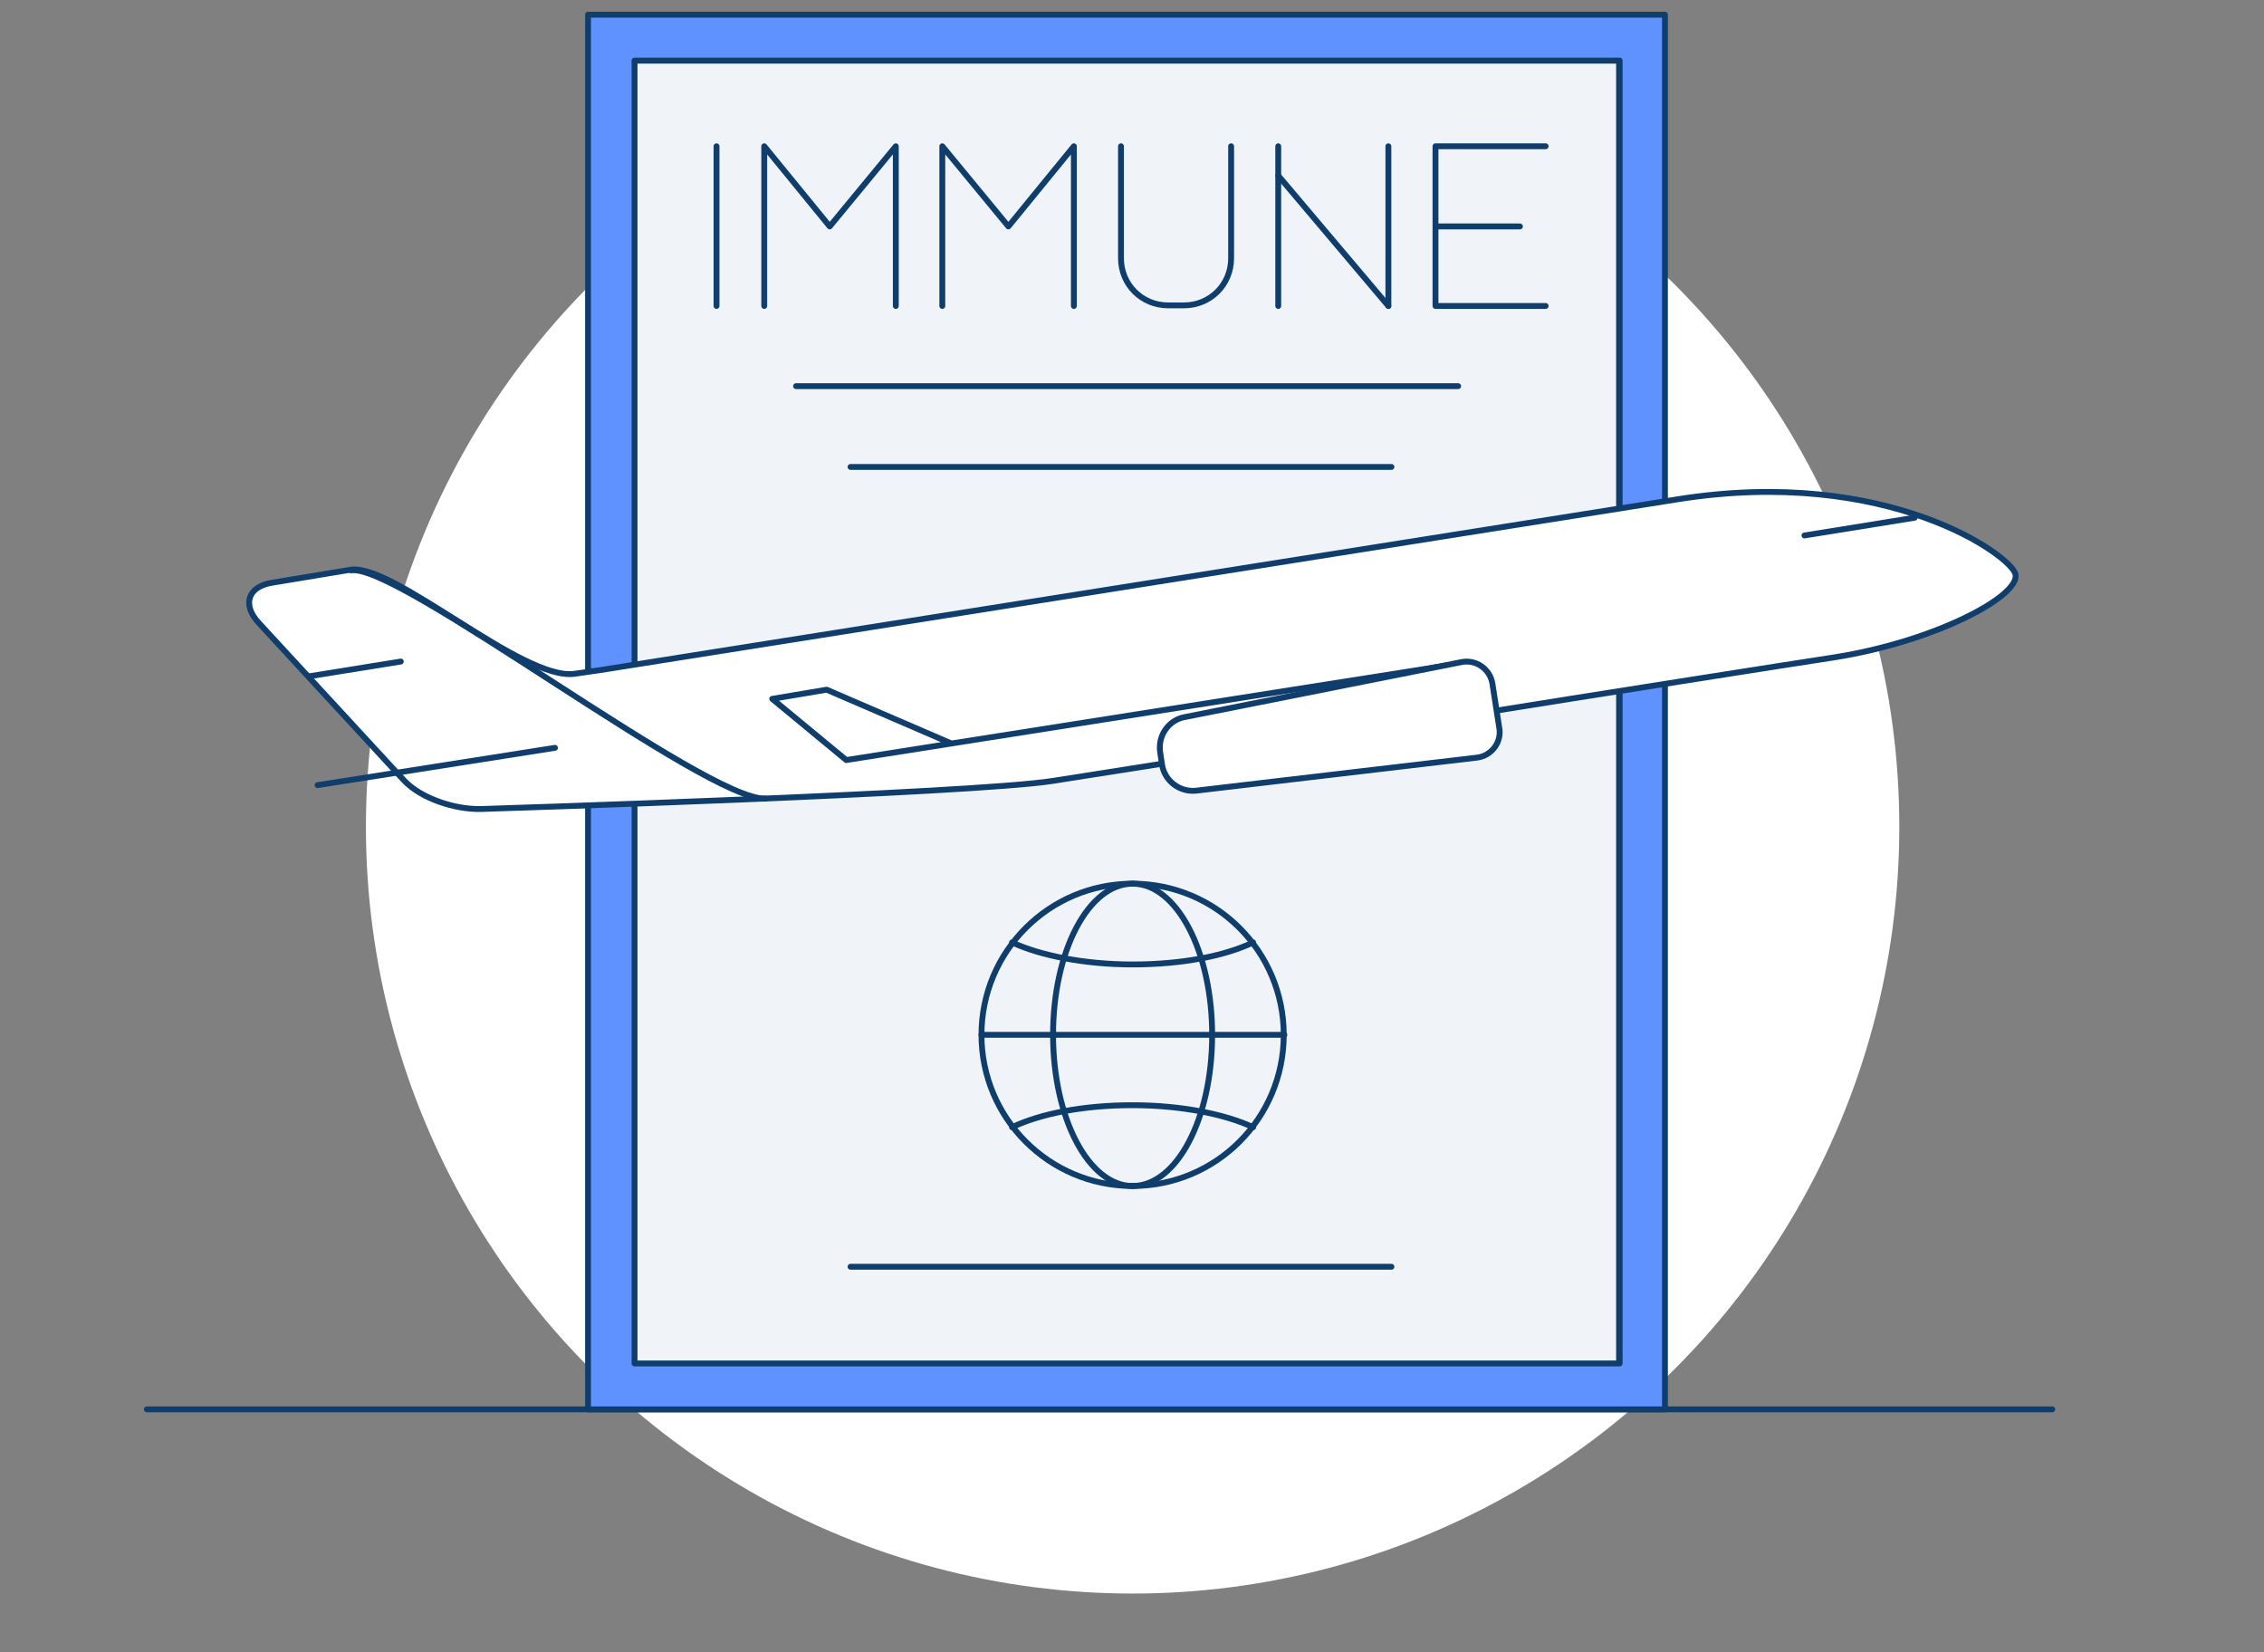 <?xml version="1.0" encoding="utf-8"?>
<!-- Generator: Adobe Illustrator 24.0.0, SVG Export Plug-In . SVG Version: 6.00 Build 0)  -->
<svg version="1.1" id="Layer_1" xmlns="http://www.w3.org/2000/svg" xmlns:xlink="http://www.w3.org/1999/xlink" x="0px" y="0px" viewBox="0 0 370 270" style="enable-background:new 0 0 370 270;" xml:space="preserve">
  <rect x="0" y="0" width="370" height="270" fill="#808080" stroke="none"/>
  <style type="text/css">
	.st0{fill:#FFFFFF;}
	.st1{fill:none;stroke:#0F3E6D;stroke-width:0.958;stroke-linecap:round;stroke-linejoin:round;stroke-miterlimit:10;}
	.st2{fill:#F0F3F7;stroke:#0F3E6D;stroke-width:0.958;stroke-linecap:round;stroke-linejoin:round;stroke-miterlimit:10;}
	.st3{fill:#5F91FF;stroke:#0F3E6D;stroke-width:0.958;stroke-linecap:round;stroke-linejoin:round;stroke-miterlimit:10;}
	.st4{fill:#FFFFFF;stroke:#0F3E6D;stroke-width:0.958;stroke-linecap:round;stroke-linejoin:round;stroke-miterlimit:10;}
</style>
  <g>
    <circle class="st0" cx="185.1" cy="135.1" r="125.3" />
    <rect x="103.6" y="9.9" class="st1" width="161" height="213" />
    <line class="st1" x1="24" y1="230.3" x2="335.4" y2="230.3" />
    <rect x="103.6" y="9.9" class="st2" width="161" height="213" />
    <path class="st3" d="M272.1,2.4h-176v227.9h176V2.4z M264.7,222.8h-161V9.9h161V222.8z" />
    <g>
      <g>
        <g>
          <g>
            <g>
              <g>
                <path class="st4" d="M244.7,116.1c9.2-1.5,51.8-8.2,55.2-8.7c16.3-2.6,30.1-9.9,29.5-13.5c-0.5-3-20.9-17.8-55.3-12.3
								l-176,27.9l-4.2,0.6c-8.5,1.2-29.6-18.1-36.6-17l-12.7,2.1c-4.1,0.6-5.1,3.6-2.3,6.6l23.7,25.7c2.8,3,8.4,4.8,12.6,4.7
								c0,0,80.1-2.5,93.5-4.6c13.4-2.1,17.8-2.8,17.8-2.8" />
              </g>
            </g>
          </g>
          <path class="st4" d="M57.4,93.2c7.7-1.2,57.9,37.6,67.7,37.3" />
          <line class="st1" x1="51.9" y1="128.3" x2="90.7" y2="122.2" />
          <line class="st1" x1="50.6" y1="110.5" x2="65.5" y2="108.1" />
          <polyline class="st4" points="236.1,108.8 138.3,124.2 126.2,114.2 135.1,112.7 155.5,121.5 				" />
          <line class="st1" x1="294.9" y1="87.5" x2="312.9" y2="84.6" />
          <path class="st4" d="M241.4,123.8l-45.9,5.4c-2.7,0.3-5.2-1.6-5.6-4.3l-0.3-2c-0.4-2.7,1.4-5.2,3.9-5.7l45.3-9
					c2.4-0.5,4.7,1.1,5.1,3.5l1.1,7.1C245.5,121.2,243.8,123.5,241.4,123.8z" />
        </g>
      </g>
      <g>
        <polyline class="st1" points="154,50 154,23.9 164.8,37 175.5,23.9 175.5,50 			" />
        <polyline class="st1" points="124.9,50 124.9,23.9 135.6,37 146.4,23.9 146.4,50 			" />
        <line class="st1" x1="226.9" y1="50" x2="226.9" y2="23.9" />
        <line class="st1" x1="208.9" y1="23.9" x2="208.9" y2="50" />
        <path class="st1" d="M183.2,23.9v18.3c0,4.3,3.4,7.7,7.7,7.7h2.6c4.3,0,7.7-3.4,7.7-7.7V23.9" />
        <g>
          <polyline class="st1" points="252.6,23.9 234.6,23.9 234.6,50 252.6,50 				" />
          <line class="st1" x1="234.6" y1="37" x2="248.4" y2="37" />
        </g>
        <line class="st1" x1="226.9" y1="50" x2="208.9" y2="28.7" />
        <line class="st1" x1="117.1" y1="50" x2="117.1" y2="23.9" />
      </g>
      <g>
        <circle class="st1" cx="185.1" cy="169.1" r="24.7" />
        <path class="st1" d="M185.1,193.8c-7.2,0-13-11.1-13-24.7c0-13.7,5.8-24.7,13-24.7" />
        <path class="st1" d="M185.1,144.4c7.2,0,13,11.1,13,24.7c0,13.7-5.8,24.7-13,24.7" />
        <g>
          <path class="st1" d="M204.8,154c-4.6,2.2-11.6,3.6-19.7,3.6c-8,0-15.2-1.5-19.7-3.6" />
          <path class="st1" d="M165.4,184.2c4.6-2.2,11.6-3.6,19.7-3.6c8,0,15.2,1.5,19.7,3.6" />
        </g>
        <line class="st1" x1="209.9" y1="169.1" x2="160.4" y2="169.1" />
      </g>
      <line class="st1" x1="130.1" y1="63.1" x2="238.3" y2="63.1" />
      <line class="st1" x1="139" y1="76.3" x2="227.4" y2="76.3" />
      <line class="st1" x1="139" y1="207" x2="227.4" y2="207" />
    </g>
  </g>
</svg>